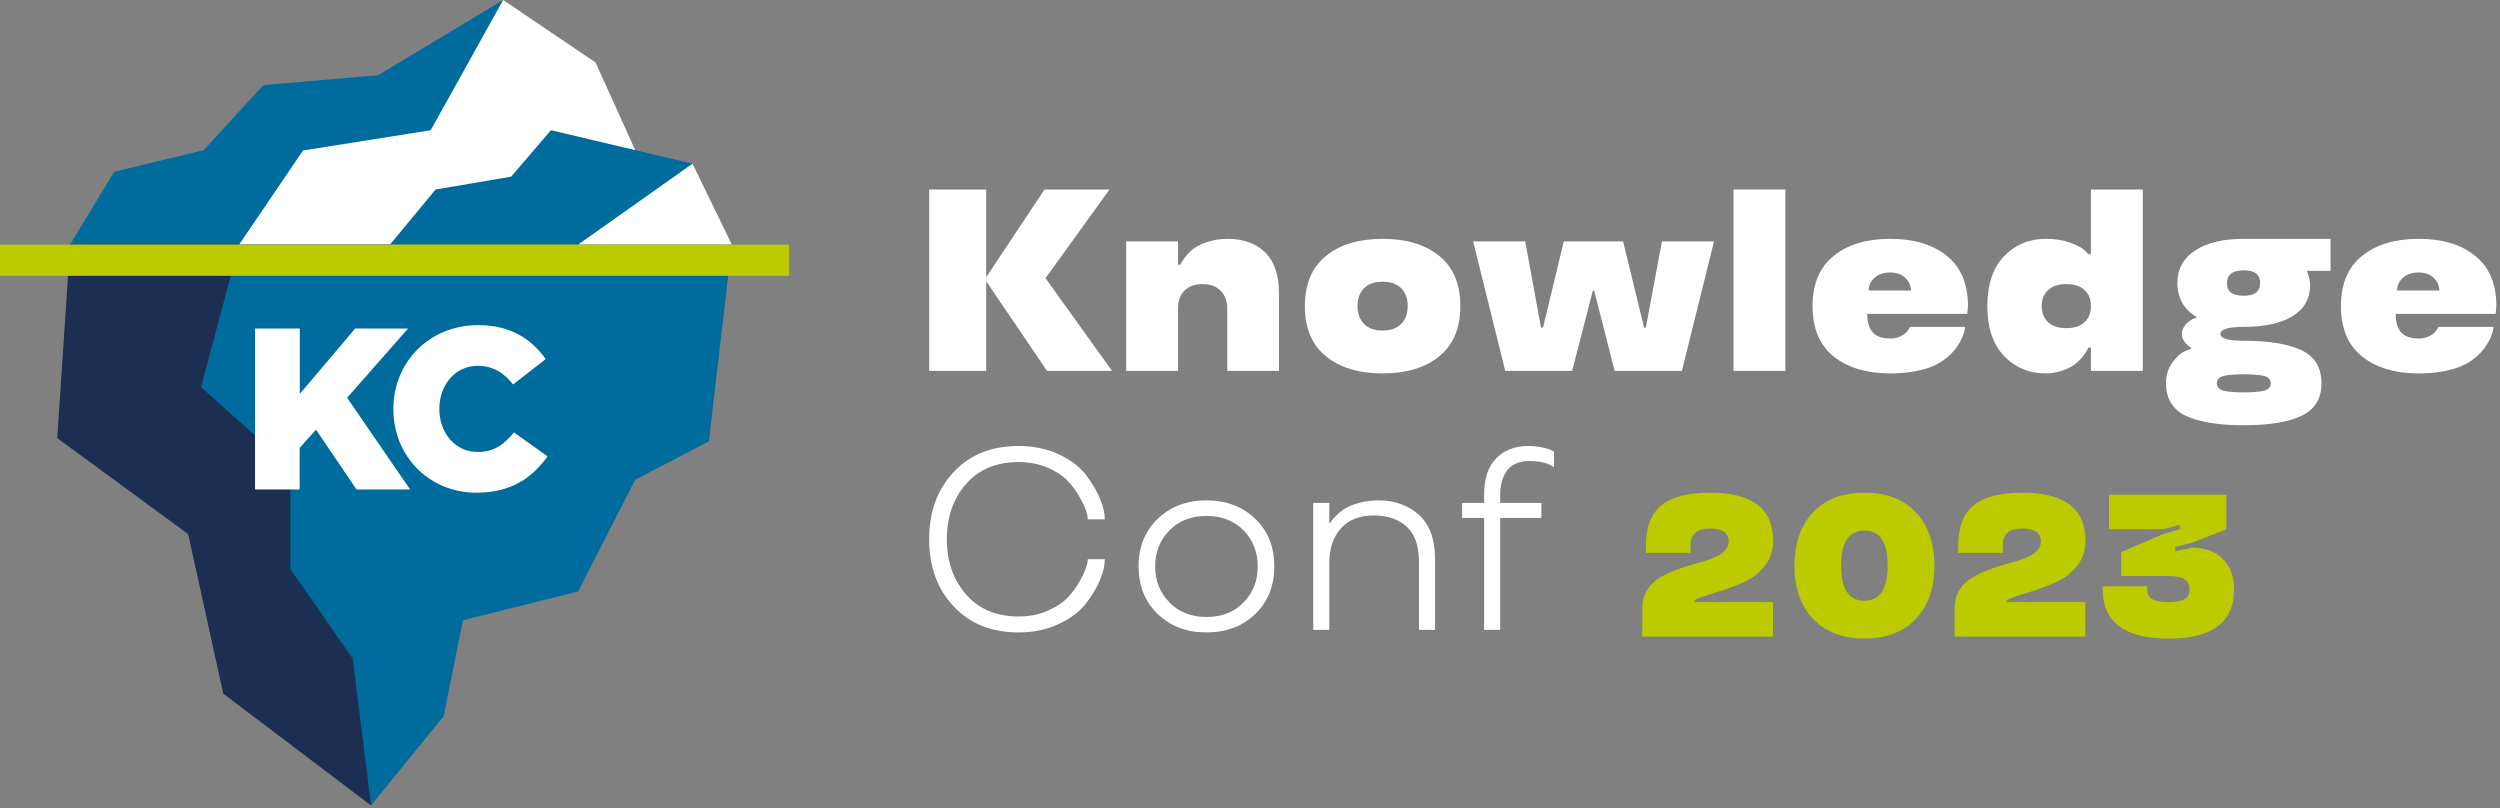 <svg width="430" height="139" viewBox="0 0 430 139" fill="none" xmlns="http://www.w3.org/2000/svg">
<rect x="0" y="0" width="430" height="139" fill="#808080" stroke="none"/>
<path d="M65.045 12.928L45.29 14.642L35.035 25.826L19.639 29.545L12.056 42.066H41.136L59.613 37.011L77.537 29.719L85.206 17.75L86.543 0L65.045 12.928Z" fill="#006C9E"/>
<path d="M109.26 25.826L67.078 42.066H41.136L52.117 25.884L74.08 22.398L86.543 0L102.434 10.749L109.26 25.826Z" fill="white"/>
<path d="M41.136 42.065L41.078 42.211L27.859 42.298L22.485 54.209L37.912 87.675L63.825 138.544L76.317 123.176L79.628 106.675L99.441 101.736L109.26 82.504L121.927 75.91L125.877 42.065H41.136Z" fill="#006C9E"/>
<path d="M63.825 138.544L38.405 119.312L32.362 91.859L9.848 75.358L12.056 42.065H41.136L34.57 66.585L49.938 80.326V97.901L60.658 113.269L63.825 138.544Z" fill="#1C2E51"/>
<path d="M94.764 22.398L87.908 30.387L74.922 32.595L67.078 42.066H99.441L114.577 36.75L119.109 28.151L94.764 22.398Z" fill="#006C9E"/>
<path d="M125.877 42.065H99.441L119.109 28.15L125.877 42.065Z" fill="white"/>
<path d="M135.726 42.065H0V47.44H135.726V42.065Z" fill="#BBCB00"/>
<path d="M43.895 56.504H51.565V67.747L61.094 56.504H70.187L59.7 68.415L70.536 84.19H61.326L54.354 73.905L51.536 77.043V84.19H43.867V56.504H43.895Z" fill="white"/>
<path d="M67.66 70.332C67.66 62.256 73.876 55.923 82.243 55.923C87.908 55.923 91.423 58.364 93.863 61.763L88.257 66.12C86.688 64.145 84.829 62.925 82.156 62.925C78.293 62.925 75.562 66.207 75.562 70.332C75.562 74.458 78.293 77.741 82.156 77.741C85.032 77.741 86.746 76.404 88.402 74.371L94.183 78.496C91.569 82.098 88.053 84.742 81.924 84.742C74.022 84.742 67.66 78.699 67.66 70.332Z" fill="white"/>
<path d="M304.954 109.488H282.472V104.603C282.472 103.457 282.739 102.442 283.272 101.557C283.805 100.661 284.526 99.94 285.433 99.395C286.988 98.465 289.007 97.659 291.492 96.979C292.207 96.786 292.808 96.616 293.296 96.468C293.795 96.309 294.317 96.111 294.862 95.873C295.418 95.634 295.86 95.39 296.189 95.141C296.518 94.891 296.79 94.59 297.006 94.239C297.222 93.887 297.329 93.507 297.329 93.099C297.329 91.635 296.24 90.903 294.062 90.903C291.872 90.903 290.777 91.867 290.777 93.796V95.09H283.102V93.796C283.102 90.642 283.998 88.339 285.791 86.887C287.572 85.457 290.323 84.742 294.045 84.742C297.732 84.742 300.478 85.429 302.282 86.802C304.086 88.174 304.988 90.273 304.988 93.099C304.988 94.675 304.523 96.065 303.592 97.268C302.673 98.459 301.533 99.373 300.172 100.008C298.901 100.598 297.573 101.12 296.189 101.574C295.021 101.948 293.886 102.306 292.785 102.646C291.844 102.952 291.373 103.259 291.373 103.565H304.954V109.488Z" fill="#BBCB00"/>
<path d="M329.529 88.112C331.651 90.37 332.712 93.427 332.712 97.285C332.712 101.154 331.651 104.206 329.529 106.441C327.407 108.699 324.458 109.828 320.679 109.828C316.912 109.828 313.968 108.699 311.847 106.441C309.713 104.183 308.647 101.131 308.647 97.285C308.647 93.439 309.713 90.381 311.847 88.112C313.98 85.865 316.924 84.742 320.679 84.742C324.458 84.742 327.407 85.865 329.529 88.112ZM320.679 91.26C318.002 91.26 316.663 93.269 316.663 97.285C316.663 101.313 318.002 103.327 320.679 103.327C323.346 103.327 324.679 101.313 324.679 97.285C324.679 93.269 323.346 91.26 320.679 91.26Z" fill="#BBCB00"/>
<path d="M358.665 109.488H336.184V104.603C336.184 103.457 336.45 102.442 336.983 101.557C337.517 100.661 338.237 99.94 339.145 99.395C340.699 98.465 342.719 97.659 345.204 96.979C345.918 96.786 346.52 96.616 347.008 96.468C347.507 96.309 348.029 96.111 348.573 95.873C349.129 95.634 349.572 95.39 349.901 95.141C350.23 94.891 350.502 94.59 350.718 94.239C350.933 93.887 351.041 93.507 351.041 93.099C351.041 91.635 349.952 90.903 347.773 90.903C345.584 90.903 344.489 91.867 344.489 93.796V95.09H336.813V93.796C336.813 90.642 337.71 88.339 339.502 86.887C341.284 85.457 344.035 84.742 347.756 84.742C351.444 84.742 354.189 85.429 355.993 86.802C357.797 88.174 358.699 90.273 358.699 93.099C358.699 94.675 358.234 96.065 357.304 97.268C356.385 98.459 355.245 99.373 353.883 100.008C352.612 100.598 351.285 101.12 349.901 101.574C348.732 101.948 347.598 102.306 346.497 102.646C345.555 102.952 345.084 103.259 345.084 103.565H358.665V109.488Z" fill="#BBCB00"/>
<path d="M372.059 91.022H362.75V85.083H382.934V91.022L377.012 93.354L374.153 94.052V94.817L377.012 94.188C379.247 94.188 381.017 94.834 382.322 96.128C383.615 97.433 384.262 99.18 384.262 101.37C384.262 107.02 380.495 109.845 372.961 109.845C365.428 109.834 361.661 107.009 361.661 101.37V100.842H369.336V101.37C369.336 102.187 369.631 102.76 370.221 103.089C370.823 103.406 371.736 103.565 372.961 103.565C374.187 103.565 375.094 103.406 375.684 103.089C376.286 102.76 376.586 102.187 376.586 101.37C376.586 100.519 376.286 99.923 375.684 99.583C375.094 99.242 374.187 99.072 372.961 99.072H364.843V94.954L372.059 91.856L374.918 91.022V90.256L372.059 91.022Z" fill="#BBCB00"/>
<path d="M190.834 32.597L179.827 47.846L191.269 63.791H180.088L169.624 48.368V63.791H159.814V32.597H169.624V47.672L179.653 32.597H190.834Z" fill="white"/>
<path d="M219.983 63.791H211.086V53.045C211.086 51.783 210.709 50.775 209.955 50.021C209.2 49.252 208.164 48.868 206.844 48.868C205.495 48.868 204.451 49.245 203.711 49.999C202.986 50.739 202.624 51.754 202.624 53.045V63.791H193.705V41.515H202.624V45.518H203.059C203.16 45.17 203.494 44.648 204.059 43.952C204.451 43.473 204.93 43.031 205.495 42.625C206.119 42.204 206.931 41.842 207.932 41.537C208.932 41.233 209.984 41.08 211.086 41.08C213.841 41.08 216.016 41.856 217.612 43.408C219.192 44.974 219.983 47.316 219.983 50.434V63.791Z" fill="white"/>
<path d="M228.075 61.289C225.653 59.331 224.442 56.453 224.442 52.653C224.442 48.853 225.653 45.975 228.075 44.017C230.482 42.059 233.731 41.08 237.82 41.08C241.895 41.08 245.137 42.059 247.544 44.017C249.966 45.975 251.177 48.853 251.177 52.653C251.177 56.453 249.966 59.331 247.544 61.289C245.137 63.247 241.895 64.226 237.82 64.226C233.731 64.226 230.482 63.247 228.075 61.289ZM241.018 55.698C241.758 54.944 242.127 53.929 242.127 52.653C242.127 51.377 241.758 50.354 241.018 49.586C240.278 48.832 239.212 48.455 237.82 48.455C236.414 48.455 235.34 48.832 234.601 49.586C233.861 50.354 233.491 51.377 233.491 52.653C233.491 53.929 233.861 54.944 234.601 55.698C235.34 56.467 236.414 56.851 237.82 56.851C239.212 56.851 240.278 56.467 241.018 55.698Z" fill="white"/>
<path d="M274.191 49.977H273.974L270.406 63.791H258.899L253.374 41.515H262.336L265.055 56.351H265.403L268.971 41.515H279.173L282.784 56.351H283.088L285.851 41.515H294.813L289.288 63.791H277.715L274.191 49.977Z" fill="white"/>
<path d="M298.163 32.597H307.082V63.791H298.163V32.597Z" fill="white"/>
<path d="M338.493 52.653L338.363 53.98H321.156C321.185 55.445 321.512 56.518 322.135 57.199C322.773 57.881 323.767 58.222 325.115 58.222C325.855 58.222 326.515 58.062 327.095 57.743C327.675 57.424 328.059 57.076 328.248 56.699L328.509 56.221H337.993C337.993 56.583 337.863 57.105 337.602 57.787C337.109 59.034 336.362 60.129 335.361 61.071C334.665 61.739 333.882 62.29 333.012 62.725C332.156 63.16 331.068 63.515 329.749 63.791C328.328 64.081 326.783 64.226 325.115 64.226C321.055 64.226 317.814 63.254 315.392 61.311C312.97 59.367 311.759 56.482 311.759 52.653C311.759 48.853 312.97 45.975 315.392 44.017C317.799 42.059 321.047 41.08 325.137 41.08C329.212 41.08 332.453 42.059 334.861 44.017C337.283 45.975 338.493 48.853 338.493 52.653ZM325.115 46.867C323.984 46.867 323.085 47.171 322.418 47.78C321.751 48.389 321.417 49.122 321.417 49.977H328.683C328.683 49.165 328.364 48.44 327.726 47.802C327.102 47.178 326.232 46.867 325.115 46.867Z" fill="white"/>
<path d="M351.85 64.226C348.993 64.226 346.607 63.225 344.693 61.224C342.779 59.222 341.822 56.365 341.822 52.653C341.822 48.941 342.779 46.084 344.693 44.082C346.607 42.081 348.993 41.08 351.85 41.08C353.416 41.08 354.823 41.298 356.07 41.733C357.303 42.197 358.136 42.647 358.572 43.082L359.246 43.734H359.637V32.597H368.556V63.791H359.637V59.788H359.202C358.97 60.296 358.651 60.81 358.245 61.333C357.796 61.869 357.339 62.311 356.875 62.659C356.309 63.094 355.57 63.464 354.656 63.769C353.757 64.073 352.821 64.226 351.85 64.226ZM352.285 49.89C351.545 50.572 351.175 51.493 351.175 52.653C351.175 53.813 351.538 54.734 352.263 55.416C352.988 56.097 354.04 56.438 355.417 56.438C356.766 56.438 357.803 56.105 358.528 55.437C359.268 54.756 359.637 53.828 359.637 52.653C359.637 51.464 359.268 50.536 358.528 49.869C357.788 49.202 356.752 48.868 355.417 48.868C354.054 48.868 353.01 49.209 352.285 49.89Z" fill="white"/>
<path d="M374.517 48.65C374.517 46.272 375.532 44.416 377.562 43.082C379.592 41.748 382.384 41.08 385.937 41.08H400.859V46.584H396.792C397.154 47.584 397.336 48.389 397.336 48.998C397.336 51.348 396.335 53.139 394.334 54.371C392.318 55.604 389.519 56.221 385.937 56.221C383.269 56.221 381.927 56.634 381.913 57.46C381.913 58.229 383.254 58.613 385.937 58.613C390.273 58.613 393.587 59.157 395.878 60.245C398.155 61.333 399.293 63.225 399.293 65.922C399.293 68.562 398.155 70.425 395.878 71.513C393.587 72.601 390.273 73.144 385.937 73.144C381.615 73.144 378.302 72.608 375.996 71.535C373.704 70.447 372.559 68.576 372.559 65.922C372.559 64.53 372.929 63.334 373.668 62.333C374.393 61.347 375.111 60.702 375.822 60.397L376.888 59.962V59.788C376.482 59.599 376.097 59.259 375.735 58.766C375.43 58.374 375.278 57.939 375.278 57.46C375.278 56.88 375.488 56.344 375.909 55.851C376.329 55.401 376.743 55.075 377.149 54.872L377.779 54.654V54.48C377.518 54.379 377.141 54.111 376.648 53.675C376.257 53.327 375.93 52.965 375.669 52.588C374.901 51.5 374.517 50.188 374.517 48.65ZM389.483 67.184C390.208 66.966 390.57 66.546 390.57 65.922C390.57 65.299 390.208 64.885 389.483 64.683C388.714 64.479 387.532 64.378 385.937 64.378C384.313 64.378 383.131 64.479 382.391 64.683C381.666 64.885 381.303 65.299 381.303 65.922C381.303 66.546 381.666 66.966 382.391 67.184C383.131 67.387 384.313 67.489 385.937 67.489C387.532 67.489 388.714 67.387 389.483 67.184ZM385.937 50.869C387.808 50.869 388.743 50.137 388.743 48.672C388.743 47.222 387.808 46.497 385.937 46.497C384.008 46.497 383.044 47.222 383.044 48.672C383.029 49.397 383.261 49.948 383.74 50.325C384.233 50.688 384.965 50.869 385.937 50.869Z" fill="white"/>
<path d="M429.378 52.653L429.247 53.98H412.041C412.07 55.445 412.396 56.518 413.019 57.199C413.658 57.881 414.651 58.222 416 58.222C416.739 58.222 417.399 58.062 417.979 57.743C418.559 57.424 418.944 57.076 419.132 56.699L419.393 56.221H428.877C428.877 56.583 428.747 57.105 428.486 57.787C427.993 59.034 427.246 60.129 426.245 61.071C425.549 61.739 424.766 62.29 423.896 62.725C423.04 63.16 421.953 63.515 420.633 63.791C419.212 64.081 417.667 64.226 416 64.226C411.939 64.226 408.698 63.254 406.276 61.311C403.854 59.367 402.643 56.482 402.643 52.653C402.643 48.853 403.854 45.975 406.276 44.017C408.683 42.059 411.932 41.08 416.021 41.08C420.096 41.08 423.338 42.059 425.745 44.017C428.167 45.975 429.378 48.853 429.378 52.653ZM416 46.867C414.868 46.867 413.969 47.171 413.302 47.78C412.635 48.389 412.302 49.122 412.302 49.977H419.567C419.567 49.165 419.248 48.44 418.61 47.802C417.986 47.178 417.116 46.867 416 46.867Z" fill="white"/>
<path d="M164.012 104.273C161.213 101.3 159.814 97.457 159.814 92.744C159.814 88.045 161.213 84.202 164.012 81.215C166.796 78.213 170.523 76.712 175.193 76.712C177.775 76.712 180.088 77.191 182.132 78.148C184.192 79.134 185.751 80.323 186.809 81.715C187.853 83.093 188.651 84.449 189.202 85.783C189.753 87.103 190.029 88.284 190.029 89.329H187.092C187.092 88.415 186.614 87.11 185.656 85.413C185.076 84.412 184.38 83.484 183.568 82.629C182.741 81.788 181.596 81.048 180.131 80.41C178.666 79.786 177.02 79.475 175.193 79.475C171.379 79.475 168.377 80.722 166.187 83.216C163.969 85.725 162.859 88.901 162.859 92.744C162.859 96.587 163.969 99.763 166.187 102.272C168.392 104.781 171.394 106.035 175.193 106.035C176.991 106.035 178.637 105.716 180.131 105.078C181.596 104.44 182.741 103.7 183.568 102.859C184.38 102.018 185.076 101.09 185.656 100.075C186.614 98.378 187.092 97.08 187.092 96.181H190.029C190.029 97.225 189.753 98.414 189.202 99.748C188.651 101.068 187.853 102.41 186.809 103.773C185.736 105.165 184.177 106.347 182.132 107.318C180.102 108.29 177.789 108.776 175.193 108.776C170.523 108.776 166.796 107.275 164.012 104.273Z" fill="white"/>
<path d="M199.143 105.622C196.939 103.504 195.837 100.771 195.837 97.421C195.837 94.071 196.939 91.337 199.143 89.22C201.333 87.117 204.125 86.066 207.518 86.066C210.912 86.066 213.703 87.117 215.893 89.22C218.083 91.323 219.178 94.056 219.178 97.421C219.178 100.785 218.083 103.519 215.893 105.622C213.703 107.725 210.912 108.776 207.518 108.776C204.125 108.776 201.333 107.725 199.143 105.622ZM207.518 106.122C210.143 106.122 212.268 105.288 213.892 103.62C215.516 101.953 216.328 99.886 216.328 97.421C216.328 94.956 215.516 92.889 213.892 91.221C212.268 89.568 210.143 88.741 207.518 88.741C204.908 88.741 202.783 89.568 201.145 91.221C199.506 92.903 198.686 94.97 198.686 97.421C198.686 99.872 199.506 101.938 201.145 103.62C202.769 105.288 204.893 106.122 207.518 106.122Z" fill="white"/>
<path d="M246.826 108.341H244.063V96.659C244.063 93.89 243.36 91.867 241.953 90.59C240.532 89.3 238.661 88.654 236.341 88.654C233.847 88.654 231.94 89.401 230.62 90.895C229.3 92.389 228.64 94.346 228.64 96.768V108.341H225.878V86.501H228.64V89.938H228.814C228.959 89.619 229.329 89.169 229.924 88.589C230.388 88.139 230.896 87.748 231.447 87.414C232.07 87.037 232.89 86.718 233.905 86.457C234.92 86.196 235.971 86.066 237.059 86.066C239.887 86.066 242.222 86.9 244.063 88.567C245.905 90.235 246.826 92.758 246.826 96.137V108.341Z" fill="white"/>
<path d="M258.029 85.391V86.501H265.12V89.089H258.029V108.341H255.266V89.089H251.481V86.501H255.266V85.174C255.266 82.317 255.97 80.192 257.376 78.8C258.768 77.408 260.588 76.712 262.836 76.712C263.605 76.712 264.366 76.784 265.12 76.929C265.874 77.075 266.44 77.241 266.817 77.43L267.296 77.691V80.366C266.324 79.656 264.917 79.3 263.076 79.3C261.393 79.286 260.132 79.794 259.291 80.823C258.449 81.838 258.029 83.361 258.029 85.391Z" fill="white"/>
</svg>
